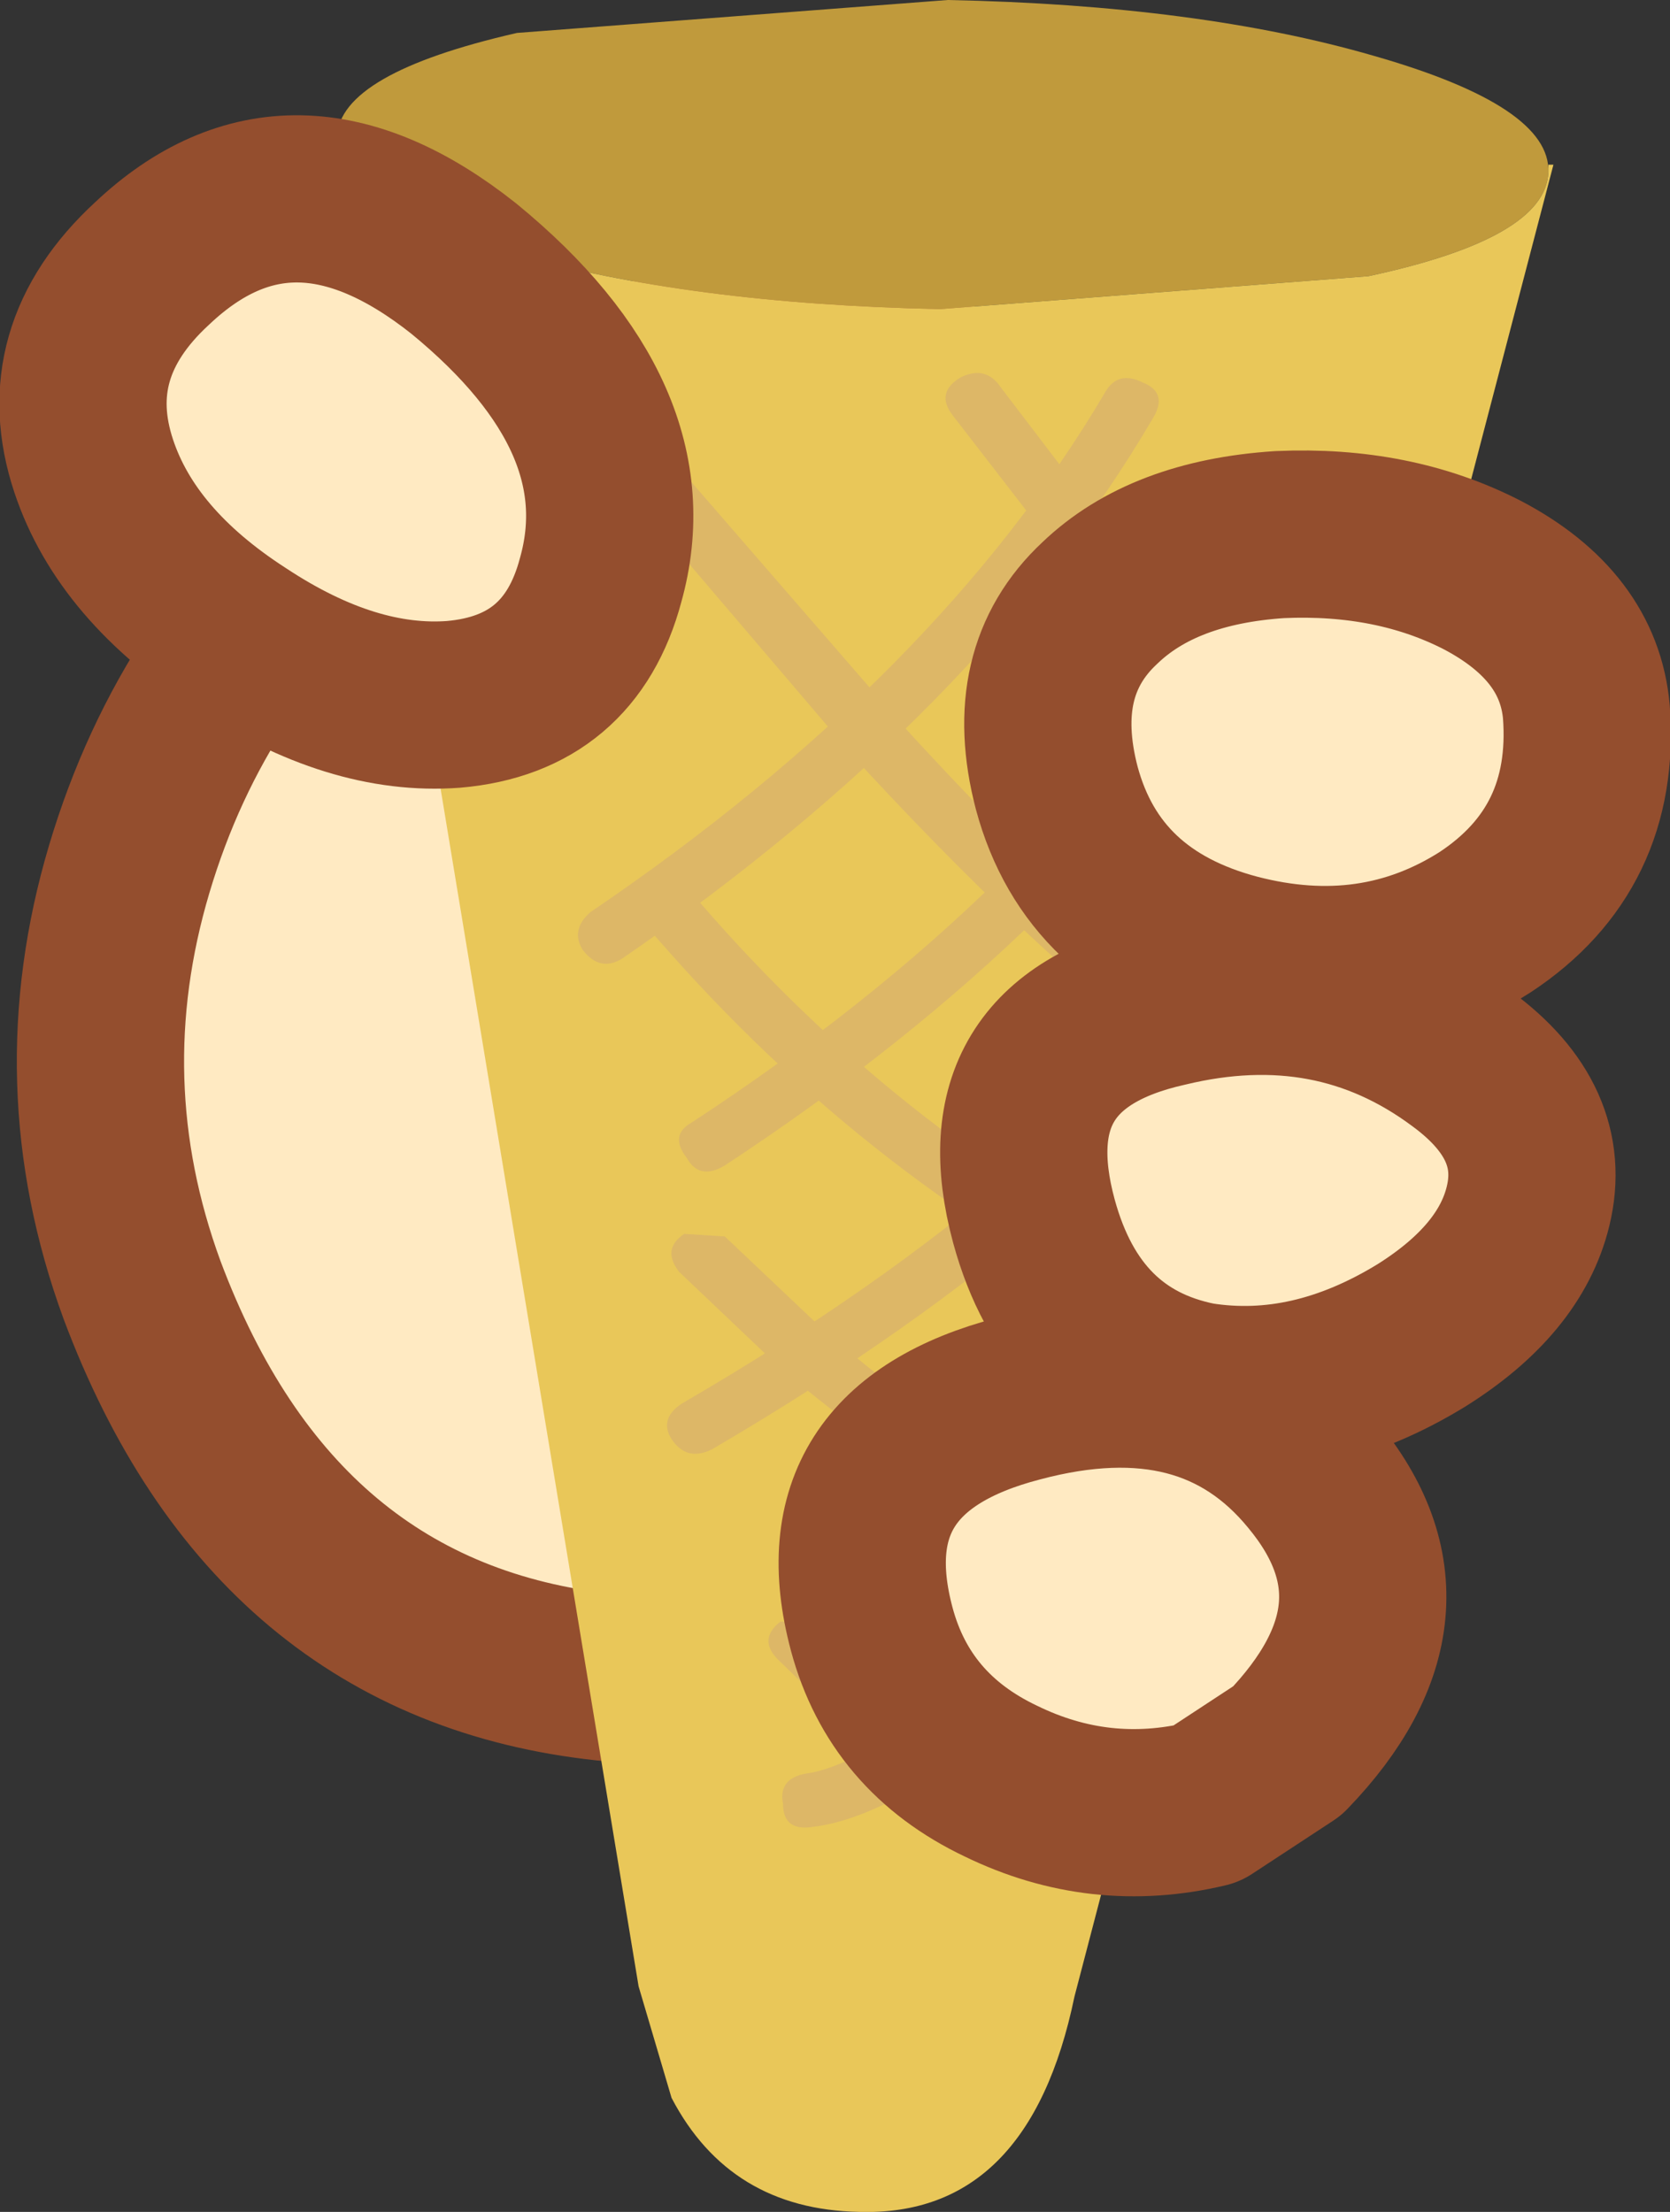 <?xml version="1.0" encoding="UTF-8" standalone="no"?>
<svg xmlns:xlink="http://www.w3.org/1999/xlink" height="43.65px" width="32.95px" xmlns="http://www.w3.org/2000/svg">
  <rect width="100%" height="100%" fill="#333333" stroke="none"/>
  <g transform="matrix(1.0, 0.0, 0.0, 1.0, 18.5, 12.5)">
    <path d="M-11.35 -2.3 Q-6.0 -6.65 -1.0 -5.3 3.9 -3.95 6.8 2.2 10.65 10.5 4.15 16.65 -0.55 21.2 -6.55 20.6 -13.1 19.9 -15.7 12.95 -17.2 8.85 -15.95 4.65 -14.7 0.45 -11.35 -2.3" fill="#ffeac2" fill-rule="evenodd" stroke="none"/>
    <path d="M-11.35 -2.3 Q-14.7 0.45 -15.95 4.65 -17.2 8.85 -15.7 12.95 -13.1 19.9 -6.55 20.6 -0.55 21.2 4.15 16.65 10.65 10.5 6.8 2.2 3.9 -3.95 -1.0 -5.3 -6.0 -6.65 -11.35 -2.3 Z" fill="none" stroke="#944e2e" stroke-linecap="round" stroke-linejoin="round" stroke-width="3.3"/>
    <path d="M12.05 -9.1 Q12.0 -7.8 8.5 -7.05 L0.05 -6.4 Q-4.9 -6.5 -8.4 -7.5 -11.9 -8.5 -11.85 -9.8 -11.8 -11.05 -8.3 -11.85 L0.2 -12.5 Q5.15 -12.4 8.6 -11.4 12.1 -10.4 12.05 -9.1" fill="#c09a3c" fill-rule="evenodd" stroke="none"/>
    <path d="M12.05 -9.25 L12.15 -9.25 2.7 26.9 Q1.8 31.25 -1.55 31.15 -4.1 31.1 -5.25 28.9 L-5.9 26.7 -11.95 -9.9 -11.8 -9.9 -11.85 -9.8 Q-11.9 -8.5 -8.4 -7.5 -4.9 -6.5 0.05 -6.4 L8.5 -7.05 Q12.0 -7.8 12.05 -9.1 L12.05 -9.25" fill="#e9c759" fill-rule="evenodd" stroke="none"/>
    <path d="M5.5 -0.5 Q5.75 -0.95 6.25 -0.65 6.75 -0.45 6.45 0.05 2.95 5.8 -4.2 10.5 -4.7 10.8 -4.95 10.35 -5.3 9.9 -4.85 9.65 2.1 5.1 5.5 -0.5" fill="#ddb767" fill-rule="evenodd" stroke="none"/>
    <path d="M3.3 -4.75 Q3.55 -5.2 4.05 -4.95 4.55 -4.75 4.25 -4.25 0.85 1.55 -6.2 6.4 -6.65 6.7 -7.0 6.25 -7.25 5.85 -6.85 5.5 0.0 0.85 3.3 -4.75" fill="#ddb767" fill-rule="evenodd" stroke="none"/>
    <path d="M-4.45 16.1 Q-4.95 16.35 -5.25 15.9 -5.5 15.5 -5.05 15.2 2.7 10.7 6.05 5.6 6.35 5.2 6.85 5.45 7.35 5.75 7.0 6.15 3.5 11.45 -4.45 16.1" fill="#ddb767" fill-rule="evenodd" stroke="none"/>
    <path d="M4.1 13.0 Q4.25 12.5 4.8 12.7 5.35 13.0 5.1 13.4 3.8 16.2 -1.5 19.15 -2.0 19.4 -2.3 18.95 -2.6 18.5 -2.1 18.2 2.85 15.5 4.1 13.0" fill="#ddb767" fill-rule="evenodd" stroke="none"/>
    <path d="M-5.75 -3.3 Q-5.25 -3.6 -5.0 -3.15 L-0.75 1.75 Q4.0 6.95 6.75 8.4 7.25 8.6 6.95 9.1 6.65 9.6 6.2 9.3 3.25 7.75 -1.6 2.5 L-5.95 -2.6 Q-6.25 -3.05 -5.75 -3.3" fill="#ddb767" fill-rule="evenodd" stroke="none"/>
    <path d="M-5.5 5.25 L-4.7 5.3 Q-0.55 10.1 4.85 12.7 5.4 12.95 5.1 13.45 4.8 13.95 4.35 13.65 -1.25 10.95 -5.55 6.0 -5.95 5.6 -5.5 5.25" fill="#ddb767" fill-rule="evenodd" stroke="none"/>
    <path d="M-5.0 11.85 L-4.2 11.9 -2.3 13.7 Q0.15 15.85 3.35 17.6 3.85 17.85 3.55 18.3 3.25 18.8 2.8 18.5 -0.5 16.7 -3.1 14.5 L-5.1 12.6 Q-5.45 12.15 -5.0 11.85" fill="#ddb767" fill-rule="evenodd" stroke="none"/>
    <path d="M0.45 -5.05 Q0.95 -5.3 1.25 -4.85 L2.85 -2.75 Q5.05 -0.3 7.9 1.85 8.35 2.25 8.0 2.6 L7.2 2.7 Q4.2 0.45 2.0 -2.1 L0.3 -4.3 Q-0.05 -4.75 0.45 -5.05" fill="#ddb767" fill-rule="evenodd" stroke="none"/>
    <path d="M1.4 20.1 L2.2 20.15 Q2.6 20.55 2.15 20.9 -0.75 23.35 -2.45 23.55 -3.05 23.65 -3.05 23.1 -3.15 22.6 -2.6 22.5 -1.4 22.35 1.4 20.1" fill="#ddb767" fill-rule="evenodd" stroke="none"/>
    <path d="M-3.1 19.5 L-2.3 19.55 Q0.4 22.4 1.95 22.95 2.5 23.15 2.3 23.6 2.1 24.15 1.55 23.95 0.4 23.55 -1.45 21.9 L-3.15 20.25 Q-3.55 19.85 -3.1 19.5" fill="#ddb767" fill-rule="evenodd" stroke="none"/>
    <path d="M-6.65 -1.05 Q-7.25 1.2 -9.55 1.4 -11.55 1.55 -13.75 0.1 -16.0 -1.35 -16.65 -3.3 -17.4 -5.55 -15.5 -7.3 -12.75 -9.9 -9.35 -7.2 -5.75 -4.25 -6.65 -1.05" fill="#ffeac2" fill-rule="evenodd" stroke="none"/>
    <path d="M-6.65 -1.05 Q-7.25 1.2 -9.55 1.4 -11.55 1.55 -13.75 0.1 -16.0 -1.35 -16.65 -3.3 -17.4 -5.55 -15.5 -7.3 -12.75 -9.9 -9.35 -7.2 -5.75 -4.25 -6.65 -1.05 Z" fill="none" stroke="#944e2e" stroke-linecap="round" stroke-linejoin="round" stroke-width="3.3"/>
    <path d="M1.6 15.1 Q5.35 14.1 7.4 16.6 9.6 19.25 6.9 22.05 L5.3 23.1 Q3.2 23.6 1.25 22.65 -0.75 21.7 -1.3 19.65 -2.25 16.1 1.6 15.1" fill="#ffeac2" fill-rule="evenodd" stroke="none"/>
    <path d="M1.25 22.65 Q-0.75 21.7 -1.3 19.65 -2.25 16.1 1.6 15.1 5.35 14.1 7.4 16.6 9.6 19.25 6.9 22.05 L5.3 23.1 Q3.2 23.6 1.25 22.65 Z" fill="none" stroke="#944e2e" stroke-linecap="round" stroke-linejoin="round" stroke-width="3.3"/>
    <path d="M4.5 7.3 Q7.8 6.5 10.35 8.4 12.05 9.65 11.65 11.3 11.3 12.75 9.55 13.85 7.35 15.2 5.15 14.85 2.65 14.35 1.9 11.6 0.95 8.1 4.5 7.3" fill="#ffeac2" fill-rule="evenodd" stroke="none"/>
    <path d="M4.5 7.3 Q7.8 6.5 10.35 8.4 12.05 9.65 11.65 11.3 11.3 12.75 9.55 13.85 7.35 15.2 5.15 14.85 2.65 14.35 1.9 11.6 0.95 8.1 4.5 7.3 Z" fill="none" stroke="#944e2e" stroke-linecap="round" stroke-linejoin="round" stroke-width="3.3"/>
    <path d="M12.8 1.55 Q13.0 4.25 10.8 5.7 8.6 7.1 5.9 6.4 3.05 5.65 2.35 3.05 1.75 0.75 3.2 -0.6 4.45 -1.8 6.75 -1.95 9.0 -2.05 10.75 -1.15 12.65 -0.15 12.8 1.55" fill="#ffeac2" fill-rule="evenodd" stroke="none"/>
    <path d="M10.75 -1.15 Q12.65 -0.15 12.8 1.55 13.0 4.25 10.8 5.7 8.6 7.1 5.9 6.4 3.05 5.65 2.35 3.05 1.75 0.75 3.2 -0.6 4.45 -1.8 6.75 -1.95 9.0 -2.05 10.75 -1.15 Z" fill="none" stroke="#944e2e" stroke-linecap="round" stroke-linejoin="round" stroke-width="3.3"/>
  </g>
</svg>
